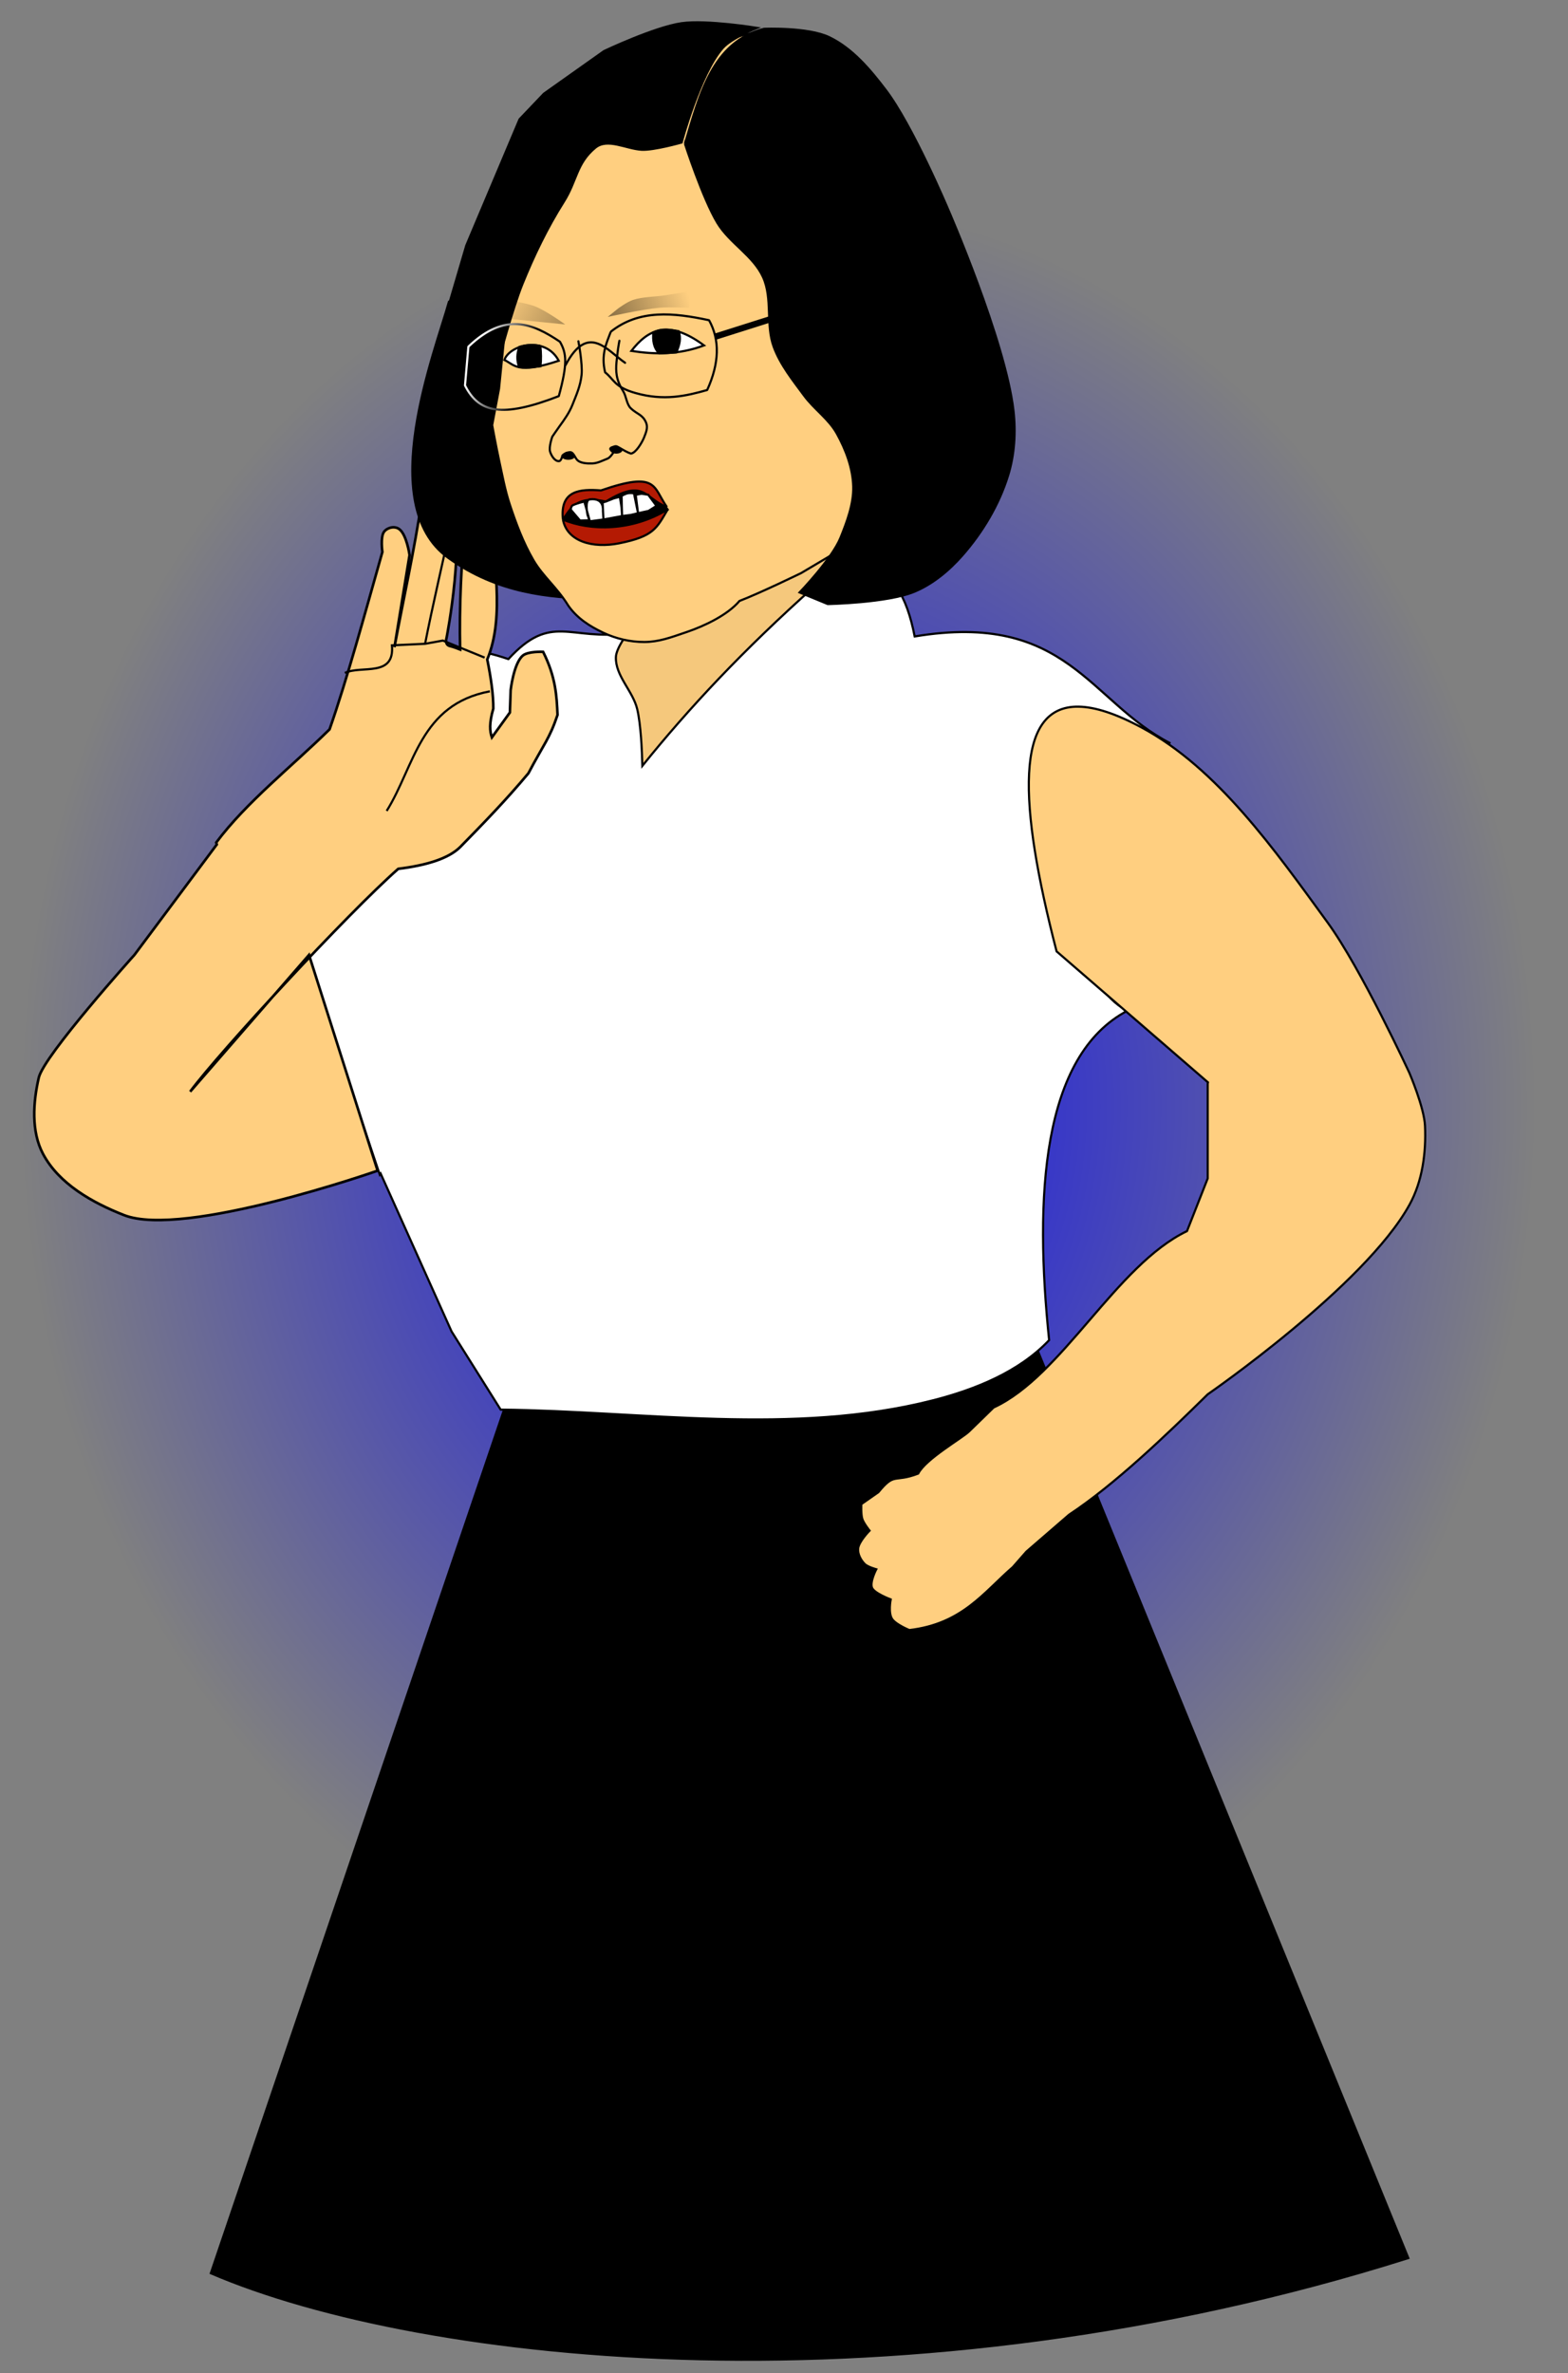 <?xml version="1.0" encoding="UTF-8" standalone="no"?>
<!-- Created with Inkscape (http://www.inkscape.org/) -->

<svg
   xmlns:dc="http://purl.org/dc/elements/1.1/"
   xmlns:cc="http://creativecommons.org/ns#"
   xmlns:rdf="http://www.w3.org/1999/02/22-rdf-syntax-ns#"
   xmlns:svg="http://www.w3.org/2000/svg"
   xmlns="http://www.w3.org/2000/svg"
   xmlns:xlink="http://www.w3.org/1999/xlink"
   xmlns:sodipodi="http://sodipodi.sourceforge.net/DTD/sodipodi-0.dtd"
   xmlns:inkscape="http://www.inkscape.org/namespaces/inkscape"
   width="195mm"
   height="295mm"
   viewBox="0 0 195 295"
   version="1.1"
   id="svg8"
   inkscape:version="0.92.1 r15371"
   sodipodi:docname="tsaitalking.svg">
  <rect x="0" y="0" width="195" height="295" fill="#808080" stroke="none"/>
  <title
     id="title2596">smog island Taiwan</title>
  <defs
     id="defs2">
    <linearGradient
       inkscape:collect="always"
       id="linearGradient9208">
      <stop
         style="stop-color:#0000ff;stop-opacity:1;"
         offset="0"
         id="stop9204" />
      <stop
         style="stop-color:#0000ff;stop-opacity:0;"
         offset="1"
         id="stop9206" />
    </linearGradient>
    <linearGradient
       inkscape:collect="always"
       id="linearGradient1336">
      <stop
         style="stop-color:#ffcf80;stop-opacity:1;"
         offset="0"
         id="stop1332" />
      <stop
         style="stop-color:#ffcf80;stop-opacity:1"
         offset="1"
         id="stop1334" />
    </linearGradient>
    <linearGradient
       inkscape:collect="always"
       id="linearGradient1152">
      <stop
         style="stop-color:#000000;stop-opacity:0.946"
         offset="0"
         id="stop1148" />
      <stop
         style="stop-color:#000000;stop-opacity:0"
         offset="1"
         id="stop1150" />
    </linearGradient>
    <linearGradient
       inkscape:collect="always"
       id="linearGradient1122">
      <stop
         style="stop-color:#b41a03;stop-opacity:1;"
         offset="0"
         id="stop1118" />
      <stop
         style="stop-color:#b41a03;stop-opacity:1"
         offset="1"
         id="stop1120" />
    </linearGradient>
    <linearGradient
       inkscape:collect="always"
       id="linearGradient1114">
      <stop
         style="stop-color:#000000;stop-opacity:1;"
         offset="0"
         id="stop1110" />
      <stop
         style="stop-color:#ffffff;stop-opacity:1"
         offset="1"
         id="stop1112" />
    </linearGradient>
    <linearGradient
       inkscape:collect="always"
       xlink:href="#linearGradient1114"
       id="linearGradient1116"
       x1="87.979"
       y1="94.947"
       x2="81.97"
       y2="92.764"
       gradientUnits="userSpaceOnUse"
       gradientTransform="matrix(0.825,0,0,0.825,-22.399,-3.365)" />
    <linearGradient
       inkscape:collect="always"
       xlink:href="#linearGradient1122"
       id="linearGradient1124"
       x1="93.055"
       y1="114.561"
       x2="107.458"
       y2="114.617"
       gradientUnits="userSpaceOnUse"
       gradientTransform="matrix(0.825,0,0,0.825,-22.399,-3.365)" />
    <linearGradient
       inkscape:collect="always"
       xlink:href="#linearGradient1122"
       id="linearGradient1132"
       x1="93.09"
       y1="109.657"
       x2="105.466"
       y2="109.601"
       gradientUnits="userSpaceOnUse"
       gradientTransform="matrix(0.825,0,0,0.825,-22.399,-3.365)" />
    <linearGradient
       inkscape:collect="always"
       xlink:href="#linearGradient1152"
       id="linearGradient1158"
       gradientUnits="userSpaceOnUse"
       x1="88.025"
       y1="89.519"
       x2="108.973"
       y2="83.311"
       gradientTransform="matrix(0.824,0.026,-0.043,0.495,-18.636,22.625)" />
    <linearGradient
       gradientTransform="matrix(0.825,0,0,0.56,-22.399,19.956)"
       inkscape:collect="always"
       xlink:href="#linearGradient1152"
       id="linearGradient1174"
       x1="110.063"
       y1="94.669"
       x2="84.759"
       y2="85.034"
       gradientUnits="userSpaceOnUse" />
    <linearGradient
       inkscape:collect="always"
       xlink:href="#linearGradient1336"
       id="linearGradient1340"
       gradientUnits="userSpaceOnUse"
       x1="84.343"
       y1="89.552"
       x2="134.132"
       y2="89.552"
       gradientTransform="matrix(0.825,0,0,0.825,-22.399,-3.365)" />
    <linearGradient
       inkscape:collect="always"
       xlink:href="#linearGradient1336"
       id="linearGradient1348"
       x1="49.783"
       y1="137.652"
       x2="92.379"
       y2="137.652"
       gradientUnits="userSpaceOnUse" />
    <linearGradient
       inkscape:collect="always"
       xlink:href="#linearGradient1336"
       id="linearGradient1528"
       x1="150.54"
       y1="157.588"
       x2="190.992"
       y2="157.588"
       gradientUnits="userSpaceOnUse"
       gradientTransform="matrix(3.118,0,0,3.118,399.036,59.942)" />
    <linearGradient
       inkscape:collect="always"
       xlink:href="#linearGradient1336"
       id="linearGradient9200"
       gradientUnits="userSpaceOnUse"
       gradientTransform="matrix(3.118,0,0,3.118,399.036,59.942)"
       x1="150.54"
       y1="157.588"
       x2="190.992"
       y2="157.588" />
    <radialGradient
       inkscape:collect="always"
       xlink:href="#linearGradient9208"
       id="radialGradient9212"
       cx="61.465"
       cy="124.628"
       fx="61.465"
       fy="124.628"
       r="94.131"
       gradientTransform="matrix(1,0,0,1.197,0,-24.508)"
       gradientUnits="userSpaceOnUse" />
  </defs>
  <sodipodi:namedview
     id="base"
     pagecolor="#ffffff"
     bordercolor="#666666"
     borderopacity="1.0"
     inkscape:pageopacity="0.0"
     inkscape:pageshadow="2"
     inkscape:zoom="0.33589188"
     inkscape:cx="371.75737"
     inkscape:cy="435.59442"
     inkscape:document-units="mm"
     inkscape:current-layer="g9198"
     showgrid="false"
     inkscape:window-width="1366"
     inkscape:window-height="706"
     inkscape:window-x="-8"
     inkscape:window-y="-8"
     inkscape:window-maximized="1"
     showguides="true"
     fit-margin-top="0"
     fit-margin-left="0"
     fit-margin-right="0"
     fit-margin-bottom="0"
     inkscape:snap-global="false"
     inkscape:guide-bbox="true" />
  <g
     inkscape:label="Layer1"
     inkscape:groupmode="layer"
     id="layer1"
     style="display:inline"
     transform="translate(32.666,14.366)" />
  <g
     inkscape:groupmode="layer"
     id="layer5"
     inkscape:label="weapon"
     style="display:inline"
     transform="translate(32.666,14.366)" />
  <g
     inkscape:groupmode="layer"
     id="layer3"
     inkscape:label="kirishima body"
     style="display:inline"
     transform="translate(32.666,14.366)" />
  <g
     inkscape:groupmode="layer"
     id="layer2"
     inkscape:label="wonky head"
     style="display:inline"
     transform="translate(32.666,14.366)" />
  <g
     inkscape:groupmode="layer"
     id="layer4"
     inkscape:label="kirishima right hand"
     style="display:inline"
     transform="translate(32.666,14.366)">
    <g
       id="g9246">
      <g
         transform="matrix(1.214,0,0,1.235,-31.517,-57.921)"
         id="g9198">
        <g
           id="g9280"
           transform="translate(2.179,-1.286)">
          <ellipse
             style="display:inline;opacity:0.877;fill:url(#radialGradient9212);fill-opacity:1;stroke:none;stroke-width:0.218;stroke-linecap:round;stroke-linejoin:bevel;stroke-miterlimit:4;stroke-dasharray:none;stroke-dashoffset:1.212;stroke-opacity:1"
             id="path9202"
             cx="61.465"
             cy="124.628"
             rx="94.131"
             ry="112.642"
             transform="matrix(0.824,0,0,0.81,25.958,46.91)" />
          <path
             inkscape:connector-curvature="0"
             id="path1399"
             d="M 58.554,100.467 61.833,118.371 86.567,90.55 72.252,89.624 Z"
             style="display:inline;fill:#f5c87c;fill-opacity:1;fill-rule:evenodd;stroke:#000000;stroke-width:0.218px;stroke-linecap:butt;stroke-linejoin:miter;stroke-opacity:1" />
          <path
             sodipodi:nodetypes="ccccc"
             inkscape:connector-curvature="0"
             id="path1585"
             d="M 50.504,172.678 18.472,265.374 C 40.177,274.528 89.745,279.812 141.143,263.846 l -40.435,-97.28 z"
             style="display:inline;fill:#000000;fill-opacity:1;fill-rule:evenodd;stroke:#000000;stroke-width:0.218px;stroke-linecap:butt;stroke-linejoin:miter;stroke-opacity:1" />
          <path
             transform="matrix(0.265,0,0,0.265,-127.978,-19.224)"
             sodipodi:nodetypes="sccccccccccccaccccs"
             inkscape:connector-curvature="0"
             id="path1397"
             d="m 804.754,426.557 c -5.07,-0.029 -11.255,2.047 -18.805,6.703 -27.512,24.141 -48.562,46.234 -66.488,68.125 -0.148,-5.897 -0.595,-15.745 -1.984,-21.516 -1.674,-6.951 -8.496,-12.653 -8.25,-19.799 0.116,-3.38 4.537,-9.074 4.537,-9.074 -22.452,3.043 -29.407,-8.032 -46.098,9.84 -25.552,-8.549 -18.666,3.596 -28,5.395 l -62.848,70.562 41.137,119.895 0.334,-0.445 27.414,59.982 18.975,29.699 c 54.87,0.55 113.118,10.043 167.173,-3.544 16.272,-4.09 33.254,-10.797 44.846,-22.854 -5.699,-54.087 -3.004,-108.094 30.441,-125.211 -27.762,-10.698 -49.374,-127.321 16.459,-101.481 -31.475,-15.885 -39.927,-50.223 -98.875,-40.601 -3.054,-15.363 -8.815,-25.612 -19.969,-25.676 z"
             style="display:inline;fill:#ffffff;fill-opacity:1;fill-rule:evenodd;stroke:#000000;stroke-width:0.825px;stroke-linecap:butt;stroke-linejoin:miter;stroke-opacity:1" />
          <path
             transform="matrix(0.265,0,0,0.265,-127.978,-19.224)"
             sodipodi:nodetypes="sccccccccccccccccccccccccccacs"
             inkscape:connector-curvature="0"
             id="path1401"
             d="m 888.098,478.902 c -24.943,-0.391 -23.27,36.995 -8.514,92.951 L 938.102,621.615 938,622.102 v 36 l -8,20 c -27.48,12.994 -48.132,54.94 -74.752,66.998 l -9.488,9.074 c -2.755,2.635 -16.797,10.459 -19.684,16.034 -9.52,3.576 -8.96,-0.649 -15.376,7.066 l -6.6,4.537 c 0,0 -0.199,3.856 0.387,5.65 0.541,1.656 2.787,4.42 2.787,4.42 0,0 -4.185,4.138 -4.412,6.842 -0.176,2.087 1.01,4.279 2.475,5.775 1.162,1.187 4.537,2.062 4.537,2.062 0,0 -2.548,4.786 -1.648,7.012 0.858,2.122 7.232,4.441 7.232,4.441 0,0 -1.063,5.227 0.604,7.52 1.525,2.098 6.6,4.125 6.6,4.125 20.545,-2.368 28.741,-14.342 40.012,-23.924 l 5.249,-5.881 16.498,-14.023 C 902.183,774.282 922.003,755.588 938,740.102 c 0,0 60.684,-41.143 78,-72 4.991,-8.893 6.479,-19.813 6,-30 -0.327,-6.953 -6,-20 -6,-20 0,0 -18.671,-39.689 -31.642,-57.196 -20.46,-27.615 -42.543,-58.525 -71.776,-74.022 -10.041,-5.327 -18.126,-7.881 -24.484,-7.98 z"
             style="display:inline;fill:url(#linearGradient9200);fill-opacity:1;fill-rule:evenodd;stroke:#000000;stroke-width:0.825px;stroke-linecap:butt;stroke-linejoin:miter;stroke-opacity:1" />
          <path
             transform="matrix(0.265,0,0,0.265,-127.978,-19.224)"
             sodipodi:nodetypes="ccccccccccccscccccccccccccccccccccsc"
             inkscape:connector-curvature="0"
             id="path9138"
             d="m 635.875,381.938 -1.75,18.959 c -2.782,18.473 -6.993,36.945 -10.5,55.418 l 5.832,-35 c 0,0 -1.112,-7.929 -4.082,-9.918 -1.858,-1.244 -4.702,-0.46 -5.834,1.168 -1.405,2.021 -0.584,7.582 -0.584,7.582 -6.806,23.569 -13.61,48.232 -20.416,67.377 -14.503,14.041 -32.102,27.564 -43.822,42.996 0.076,0.246 0.15,0.492 0.227,0.738 l -31.848,41.945 c 0,0 -34.977,38.197 -36.961,46.604 -2.219,9.399 -2.967,20.423 1.607,28.928 6.166,11.464 19.194,18.614 31.338,23.303 23.098,8.918 98.03,-16.875 98.03,-16.875 l -26.516,-81.959 -45.946,51.931 c 11.553,-15.306 60.953,-67.767 80.43,-84.628 10.816,-1.329 19.321,-3.814 23.924,-8.25 8.8,-8.832 17.599,-17.696 26.398,-28.049 6.048,-11.274 8.165,-13.109 11.258,-22.166 -0.314,-7.22 -0.7,-14.476 -5.576,-23.977 0,0 -5.844,-0.273 -7.875,1.459 -3.533,3.013 -4.668,13.125 -4.668,13.125 l -0.291,8.459 -6.971,9.48 c -0.803,-2.33 -1.106,-5.325 0.555,-10.939 0.059,-4.967 -0.839,-11.371 -2.334,-18.668 7.182,-17.244 1.628,-37.317 2.334,-56 0,0 -2.562,-2.015 -4.084,-2.043 -2.349,-0.043 -6.416,2.918 -6.416,2.918 -1.991,18.325 -2.675,35.342 -2.334,51.334 0,0 -2.697,-1.07 -3.777,-1.275 -2.396,-0.455 -1.473,-3.1 -1.473,-3.1 0,0 7.854,-38.662 1.459,-56.877 -1.983,-5.647 -9.334,-14 -9.334,-14 z"
             style="display:inline;fill:#ffcf80;fill-opacity:1;stroke:#000000;stroke-width:1px;stroke-linecap:butt;stroke-linejoin:miter;stroke-opacity:1" />
          <path
             sodipodi:nodetypes="csccc"
             inkscape:connector-curvature="0"
             id="path1081"
             d="m 42.865,66.924 c -1.419,5.02 -7.618,20.412 -0.109,25.756 5.082,3.617 10.435,4.034 14.952,4.147 L 57.052,59.175 Z"
             style="display:inline;fill:#000000;fill-opacity:1;fill-rule:evenodd;stroke:#000000;stroke-width:0.218px;stroke-linecap:butt;stroke-linejoin:miter;stroke-opacity:1" />
          <path
             sodipodi:nodetypes="ccssscsszcccccccccc"
             inkscape:connector-curvature="0"
             id="path883"
             d="m 47.994,75.686 -0.702,3.664 c 0,0 0.442,2.344 0.702,3.508 0.332,1.489 0.606,2.997 1.091,4.443 0.648,1.931 1.379,3.86 2.417,5.613 0.99,1.673 2.437,2.765 3.586,4.599 0.912,1.29 2.224,2.096 3.586,2.728 1.304,0.605 2.772,0.942 4.21,0.935 1.494,-0.007 2.659,-0.441 4.365,-1.013 1.706,-0.573 4.128,-1.665 5.379,-3.118 2.187,-0.829 6.314,-2.806 6.314,-2.806 L 82.684,92.057 88.141,84.651 84.945,64.149 74.187,48.168 c 2.491,-2.667 8.989,-16.491 -14.266,-1.325 l -8.809,7.718 -1.949,9.666 z"
             style="display:inline;fill:url(#linearGradient1340);fill-opacity:1;fill-rule:evenodd;stroke:#000000;stroke-width:0.218px;stroke-linecap:butt;stroke-linejoin:miter;stroke-opacity:1" />
          <path
             sodipodi:nodetypes="cccsssscscsccccccc"
             inkscape:connector-curvature="0"
             id="path889"
             d="m 45.291,85.821 2.232,-8.902 0.413,-3.996 c 0,0 1.422,-5.259 2.453,-7.772 1.179,-2.874 2.564,-5.684 4.244,-8.296 1.353,-2.104 1.282,-3.869 3.23,-5.439 1.24,-0.999 3.139,0.115 4.729,0.21 1.237,0.074 4.11,-0.729 4.11,-0.729 0,0 1.893,-6.931 4.21,-9.511 0.902,-1.005 3.508,-2.027 3.508,-2.027 0,0 -5.165,-0.826 -7.718,-0.468 -2.783,0.39 -7.951,2.806 -7.951,2.806 l -6.158,4.288 -2.495,2.573 -5.457,12.707 -3.196,10.68 1.403,10.836 z"
             style="display:inline;fill:#000000;fill-opacity:1;fill-rule:evenodd;stroke:#000000;stroke-width:0.218px;stroke-linecap:butt;stroke-linejoin:miter;stroke-opacity:1" />
          <path
             sodipodi:nodetypes="ccsscssssccsssssssc"
             inkscape:connector-curvature="0"
             id="path891"
             d="m 67.04,51.024 c 1.502,-4.961 2.805,-10.239 8.094,-11.568 0,0 4.503,-0.187 6.687,0.844 2.363,1.116 4.175,3.231 5.774,5.295 2.776,3.584 6.392,12.005 6.392,12.005 0,0 5.865,13.202 6.704,20.268 0.258,2.175 0.113,4.459 -0.546,6.548 -0.931,2.954 -2.615,5.718 -4.677,8.029 -1.36,1.524 -3.022,2.887 -4.911,3.664 -2.766,1.138 -8.887,1.247 -8.887,1.247 l -2.884,-1.169 c 0,0 3.315,-3.38 4.192,-5.516 0.629,-1.533 1.353,-3.38 1.302,-5.151 -0.054,-1.857 -0.764,-3.696 -1.675,-5.314 -0.831,-1.476 -2.336,-2.464 -3.352,-3.82 -1.163,-1.552 -2.435,-3.096 -3.118,-4.911 -0.834,-2.215 -0.102,-4.866 -1.091,-7.016 -1.002,-2.176 -3.421,-3.417 -4.677,-5.457 -1.511,-2.454 -3.327,-7.98 -3.327,-7.98 z"
             style="display:inline;fill:#000000;fill-opacity:1;fill-rule:evenodd;stroke:#000000;stroke-width:0.218px;stroke-linecap:butt;stroke-linejoin:miter;stroke-opacity:1" />
          <path
             sodipodi:nodetypes="ccc"
             inkscape:connector-curvature="0"
             id="path893"
             d="m 61.552,71.875 c 2.419,0.372 4.877,0.393 7.442,-0.551 -3.706,-2.704 -5.776,-1.554 -7.442,0.551 z"
             style="display:inline;fill:#ffffff;fill-opacity:1;fill-rule:evenodd;stroke:#000000;stroke-width:0.218px;stroke-linecap:butt;stroke-linejoin:miter;stroke-opacity:1" />
          <path
             sodipodi:nodetypes="ccc"
             inkscape:connector-curvature="0"
             id="path895"
             d="m 54.111,72.867 c -4.26,1.384 -4.51,0.413 -5.567,-0.083 0.542,-1.543 4.213,-2.459 5.567,0.083 z"
             style="display:inline;fill:#ffffff;fill-opacity:1;fill-rule:evenodd;stroke:#000000;stroke-width:0.218px;stroke-linecap:butt;stroke-linejoin:miter;stroke-opacity:1" />
          <path
             sodipodi:nodetypes="cssscsscsssssccssccsssssc"
             inkscape:connector-curvature="0"
             id="path961"
             d="m 56.125,70.907 c 0,0 0.443,2.256 0.327,3.383 -0.113,1.099 -0.532,2.005 -0.944,3.03 -0.303,0.755 -0.818,1.472 -1.304,2.125 -0.253,0.341 -0.754,1.066 -0.754,1.066 0,0 -0.381,1.04 -0.218,1.528 0.138,0.415 0.494,0.981 0.928,0.928 0.211,-0.026 0.327,-0.546 0.327,-0.546 0,0 0.238,-0.253 0.491,-0.304 0.303,-0.061 0.425,-0.099 0.621,0.14 0.12,0.147 0.241,0.398 0.361,0.546 0.313,0.385 1.037,0.415 1.58,0.401 0.552,-0.015 1.067,-0.294 1.582,-0.491 0.3,-0.115 0.678,-0.746 0.678,-0.746 L 59.439,81.837 c 0,0 -0.175,-0.157 0.142,-0.265 0.416,-0.143 0.381,-0.146 0.767,0.065 0.374,0.204 0.761,0.454 1.17,0.573 0.522,-0.085 1.128,-1.132 1.326,-1.6 0.209,-0.525 0.436,-1.021 0.206,-1.537 -0.358,-0.804 -0.9,-0.812 -1.546,-1.411 -0.453,-0.42 -0.462,-1.212 -0.794,-1.733 -0.307,-0.481 -0.558,-1.02 -0.655,-1.582 -0.153,-0.884 0.036,-1.797 0.134,-2.689 0.03,-0.27 0.138,-0.804 0.138,-0.804"
             style="display:inline;fill:none;fill-rule:evenodd;stroke:#000000;stroke-width:0.218px;stroke-linecap:round;stroke-linejoin:miter;stroke-opacity:1" />
          <path
             sodipodi:nodetypes="ccccc"
             inkscape:connector-curvature="0"
             id="path978"
             d="m 63.801,70.023 c -0.058,0.76 -0.006,1.495 0.598,2.103 l 1.756,-0.096 c 0.335,-0.755 0.512,-1.438 0.232,-2.142 -0.837,-0.106 -1.651,-0.346 -2.585,0.135 z"
             style="display:inline;fill:#000000;fill-opacity:1;fill-rule:evenodd;stroke:#000000;stroke-width:0.218px;stroke-linecap:butt;stroke-linejoin:miter;stroke-opacity:1" />
          <path
             sodipodi:nodetypes="ccccc"
             inkscape:connector-curvature="0"
             id="path980"
             d="m 52.226,71.373 c 0.079,0.658 0.095,1.336 0.019,2.045 -0.746,0.077 -1.502,0.196 -2.199,0.077 -0.253,-0.728 -0.223,-1.35 0.039,-2.026 0.872,-0.254 1.523,-0.198 2.142,-0.096 z"
             style="display:inline;fill:#000000;fill-opacity:1;fill-rule:evenodd;stroke:#000000;stroke-width:0.218px;stroke-linecap:butt;stroke-linejoin:miter;stroke-opacity:1" />
          <ellipse
             ry="0.367"
             rx="0.701"
             cy="82.466"
             cx="55.087"
             id="path986"
             style="display:inline;opacity:1;fill:#000000;fill-opacity:1;fill-rule:evenodd;stroke:none;stroke-width:0.458;stroke-linecap:square;stroke-linejoin:bevel;stroke-miterlimit:4;stroke-dasharray:none;stroke-dashoffset:0;stroke-opacity:1;paint-order:normal" />
          <path
             sodipodi:nodetypes="cc"
             inkscape:connector-curvature="0"
             id="path990"
             d="m 54.811,73.303 c 2.313,-4.298 4.267,-1.452 6.097,-0.232"
             style="display:inline;fill:none;fill-rule:evenodd;stroke:#000000;stroke-width:0.218px;stroke-linecap:round;stroke-linejoin:bevel;stroke-opacity:1" />
          <ellipse
             ry="0.364"
             rx="0.631"
             cy="81.852"
             cx="60.006"
             id="path988"
             style="display:inline;opacity:1;fill:#000000;fill-opacity:1;fill-rule:evenodd;stroke:none;stroke-width:0.592;stroke-linecap:square;stroke-linejoin:bevel;stroke-miterlimit:4;stroke-dasharray:none;stroke-dashoffset:0;stroke-opacity:1;paint-order:normal" />
          <path
             sodipodi:nodetypes="cccccc"
             inkscape:connector-curvature="0"
             id="path1022"
             d="m 59.441,69.946 c 2.914,-2.283 6.446,-1.921 10.071,-1.158 1.117,1.981 1.057,4.321 -0.193,7.023 -2.19,0.61 -4.433,1.114 -7.331,0.309 -2.205,-0.611 -2.203,-1.381 -3.125,-2.084 -0.439,-1.784 0.126,-2.9 0.579,-4.09 z"
             style="display:inline;fill:none;fill-rule:evenodd;stroke:#000000;stroke-width:0.218px;stroke-linecap:round;stroke-linejoin:bevel;stroke-opacity:1" />
          <path
             inkscape:connector-curvature="0"
             id="path1039"
             d="m 70.129,70.447 6.444,-2.006"
             style="display:inline;fill:none;fill-rule:evenodd;stroke:#000000;stroke-width:0.631;stroke-linecap:butt;stroke-linejoin:miter;stroke-miterlimit:4;stroke-dasharray:none;stroke-opacity:1" />
          <path
             sodipodi:nodetypes="ccccc"
             inkscape:connector-curvature="0"
             id="path1041"
             d="m 54.232,70.949 c -2.751,-1.816 -5.611,-3.056 -9.376,0.502 l -0.347,3.897 c 1.401,2.739 3.731,3.318 9.608,1.08 0.916,-3.28 0.798,-4.318 0.116,-5.479 z"
             style="display:inline;fill:none;fill-opacity:1;fill-rule:evenodd;stroke:url(#linearGradient1116);stroke-width:0.218px;stroke-linecap:round;stroke-linejoin:bevel;stroke-opacity:1" />
          <path
             sodipodi:nodetypes="ccc"
             inkscape:connector-curvature="0"
             id="path1134"
             d="m 54.541,88.853 c 0.315,-3.218 8.381,-4.664 10.879,-0.986 -4.565,4.094 -9.304,4.157 -10.879,0.986 z"
             style="display:inline;fill:#000000;fill-opacity:1;fill-rule:evenodd;stroke:none;stroke-width:0.218px;stroke-linecap:butt;stroke-linejoin:miter;stroke-opacity:1" />
          <path
             sodipodi:nodetypes="ccccc"
             inkscape:connector-curvature="0"
             id="path1045"
             d="m 54.541,88.853 c 0.816,-1.136 1.398,-2.464 4.399,-1.814 4,-2.403 3.923,-0.301 6.25,0.551 -1.438,-2.013 -0.924,-3.646 -6.751,-1.67 -2.094,-0.15 -4.23,-0.053 -3.897,2.933 z"
             style="display:inline;fill:url(#linearGradient1132);fill-opacity:1;fill-rule:evenodd;stroke:#000000;stroke-width:0.218;stroke-linecap:round;stroke-linejoin:bevel;stroke-miterlimit:4;stroke-dasharray:none;stroke-opacity:1" />
          <path
             sodipodi:nodetypes="ccsc"
             inkscape:connector-curvature="0"
             id="path1047"
             d="m 54.541,88.853 c 2.811,1.165 7.1,1.175 10.741,-1.032 -1.142,1.9 -1.413,2.719 -4.988,3.421 -2.696,0.529 -5.329,-0.181 -5.753,-2.389 z"
             style="display:inline;fill:url(#linearGradient1124);fill-opacity:1;fill-rule:evenodd;stroke:#000000;stroke-width:0.218;stroke-linecap:round;stroke-linejoin:miter;stroke-miterlimit:4;stroke-dasharray:none;stroke-opacity:1" />
          <path
             sodipodi:nodetypes="cscccsccccccccccscccccccccccccccc"
             inkscape:connector-curvature="0"
             id="path1064"
             d="m 55.338,87.803 c 0,0 0.063,-0.319 0.191,-0.382 0.398,-0.198 1.204,-0.386 1.204,-0.386 l 0.569,1.996 -0.246,-0.655 c 0,0 -0.3,-1.484 0.218,-1.555 1.542,-0.213 1.364,1.146 1.364,1.146 l 0.055,0.873 -0.085,-1.71 0.33,-0.091 0.805,-0.317 0.628,-0.164 0.177,1.081 0.055,0.873 -0.027,-0.928 -0.025,-1.119 c 0,0 0.367,-0.196 0.57,-0.247 0.308,-0.078 0.698,-0.008 0.698,-0.008 l 0.421,2.029 -0.242,-1.882 0.597,-0.108 0.682,0.104 0.846,1.123 -0.813,0.506 -1.069,0.231 -0.765,0.178 -0.79,0.095 -1.964,0.355 -1.446,0.191 -0.055,-0.109 -0.928,0.027 -0.9,-1.037 z"
             style="display:inline;fill:#ffffff;fill-opacity:1;fill-rule:evenodd;stroke:#000000;stroke-width:0.218px;stroke-linecap:butt;stroke-linejoin:miter;stroke-opacity:1" />
          <path
             sodipodi:nodetypes="cssccscc"
             inkscape:connector-curvature="0"
             id="path1136"
             d="m 60.168,67.626 c 0,0 0.92,-0.678 1.545,-0.881 1.014,-0.329 2.248,-0.305 3.364,-0.475 0.84,-0.128 2.509,-0.409 2.509,-0.409 l -0.107,1.67 c 0,0 -2.019,-0.086 -3.014,-0.002 -1.833,0.155 -5.335,0.924 -5.335,0.924 z"
             style="display:inline;fill:url(#linearGradient1158);fill-opacity:1;fill-rule:evenodd;stroke:none;stroke-width:0.169px;stroke-linecap:butt;stroke-linejoin:miter;stroke-opacity:1" />
          <path
             sodipodi:nodetypes="csccccc"
             inkscape:connector-curvature="0"
             id="path1138"
             d="m 54.772,69.213 c 0,0 -1.922,-1.38 -3.125,-1.833 -1.024,-0.386 -3.357,-0.707 -3.357,-0.707 l -2.006,0.34 v 1.571 l 2.624,0.052 z"
             style="display:inline;fill:url(#linearGradient1174);fill-opacity:1;fill-rule:evenodd;stroke:none;stroke-width:0.18px;stroke-linecap:butt;stroke-linejoin:miter;stroke-opacity:1" />
          <g
             id="g1354"
             style="display:inline"
             transform="matrix(0.825,0,0,0.825,-22.399,-3.365)">
            <path
               style="fill:none;fill-rule:evenodd;stroke:#000000;stroke-width:0.265px;stroke-linecap:butt;stroke-linejoin:miter;stroke-opacity:1"
               d="m 76.145,126.936 c 0.824,-4.167 2.287,-10.377 3.508,-15.815"
               id="path1298"
               inkscape:connector-curvature="0"
               sodipodi:nodetypes="cc" />
            <path
               style="display:inline;fill:none;fill-rule:evenodd;stroke:#000000;stroke-width:0.265px;stroke-linecap:butt;stroke-linejoin:miter;stroke-opacity:1"
               d="m 84.19,132.736 c -8.689,1.6 -9.341,9.139 -12.816,14.593"
               id="path1294"
               inkscape:connector-curvature="0"
               sodipodi:nodetypes="cc" />
            <path
               style="display:inline;fill:none;fill-rule:evenodd;stroke:#000000;stroke-width:0.265px;stroke-linecap:butt;stroke-linejoin:miter;stroke-opacity:1"
               d="m 83.535,128.62 -5.185,-2.078 -2.205,0.394 -4.116,0.187 c 0.359,3.955 -3.771,2.401 -5.847,3.368"
               id="path1300"
               inkscape:connector-curvature="0"
               sodipodi:nodetypes="ccccc" />
          </g>
        </g>
      </g>
    </g>
  </g>
</svg>
